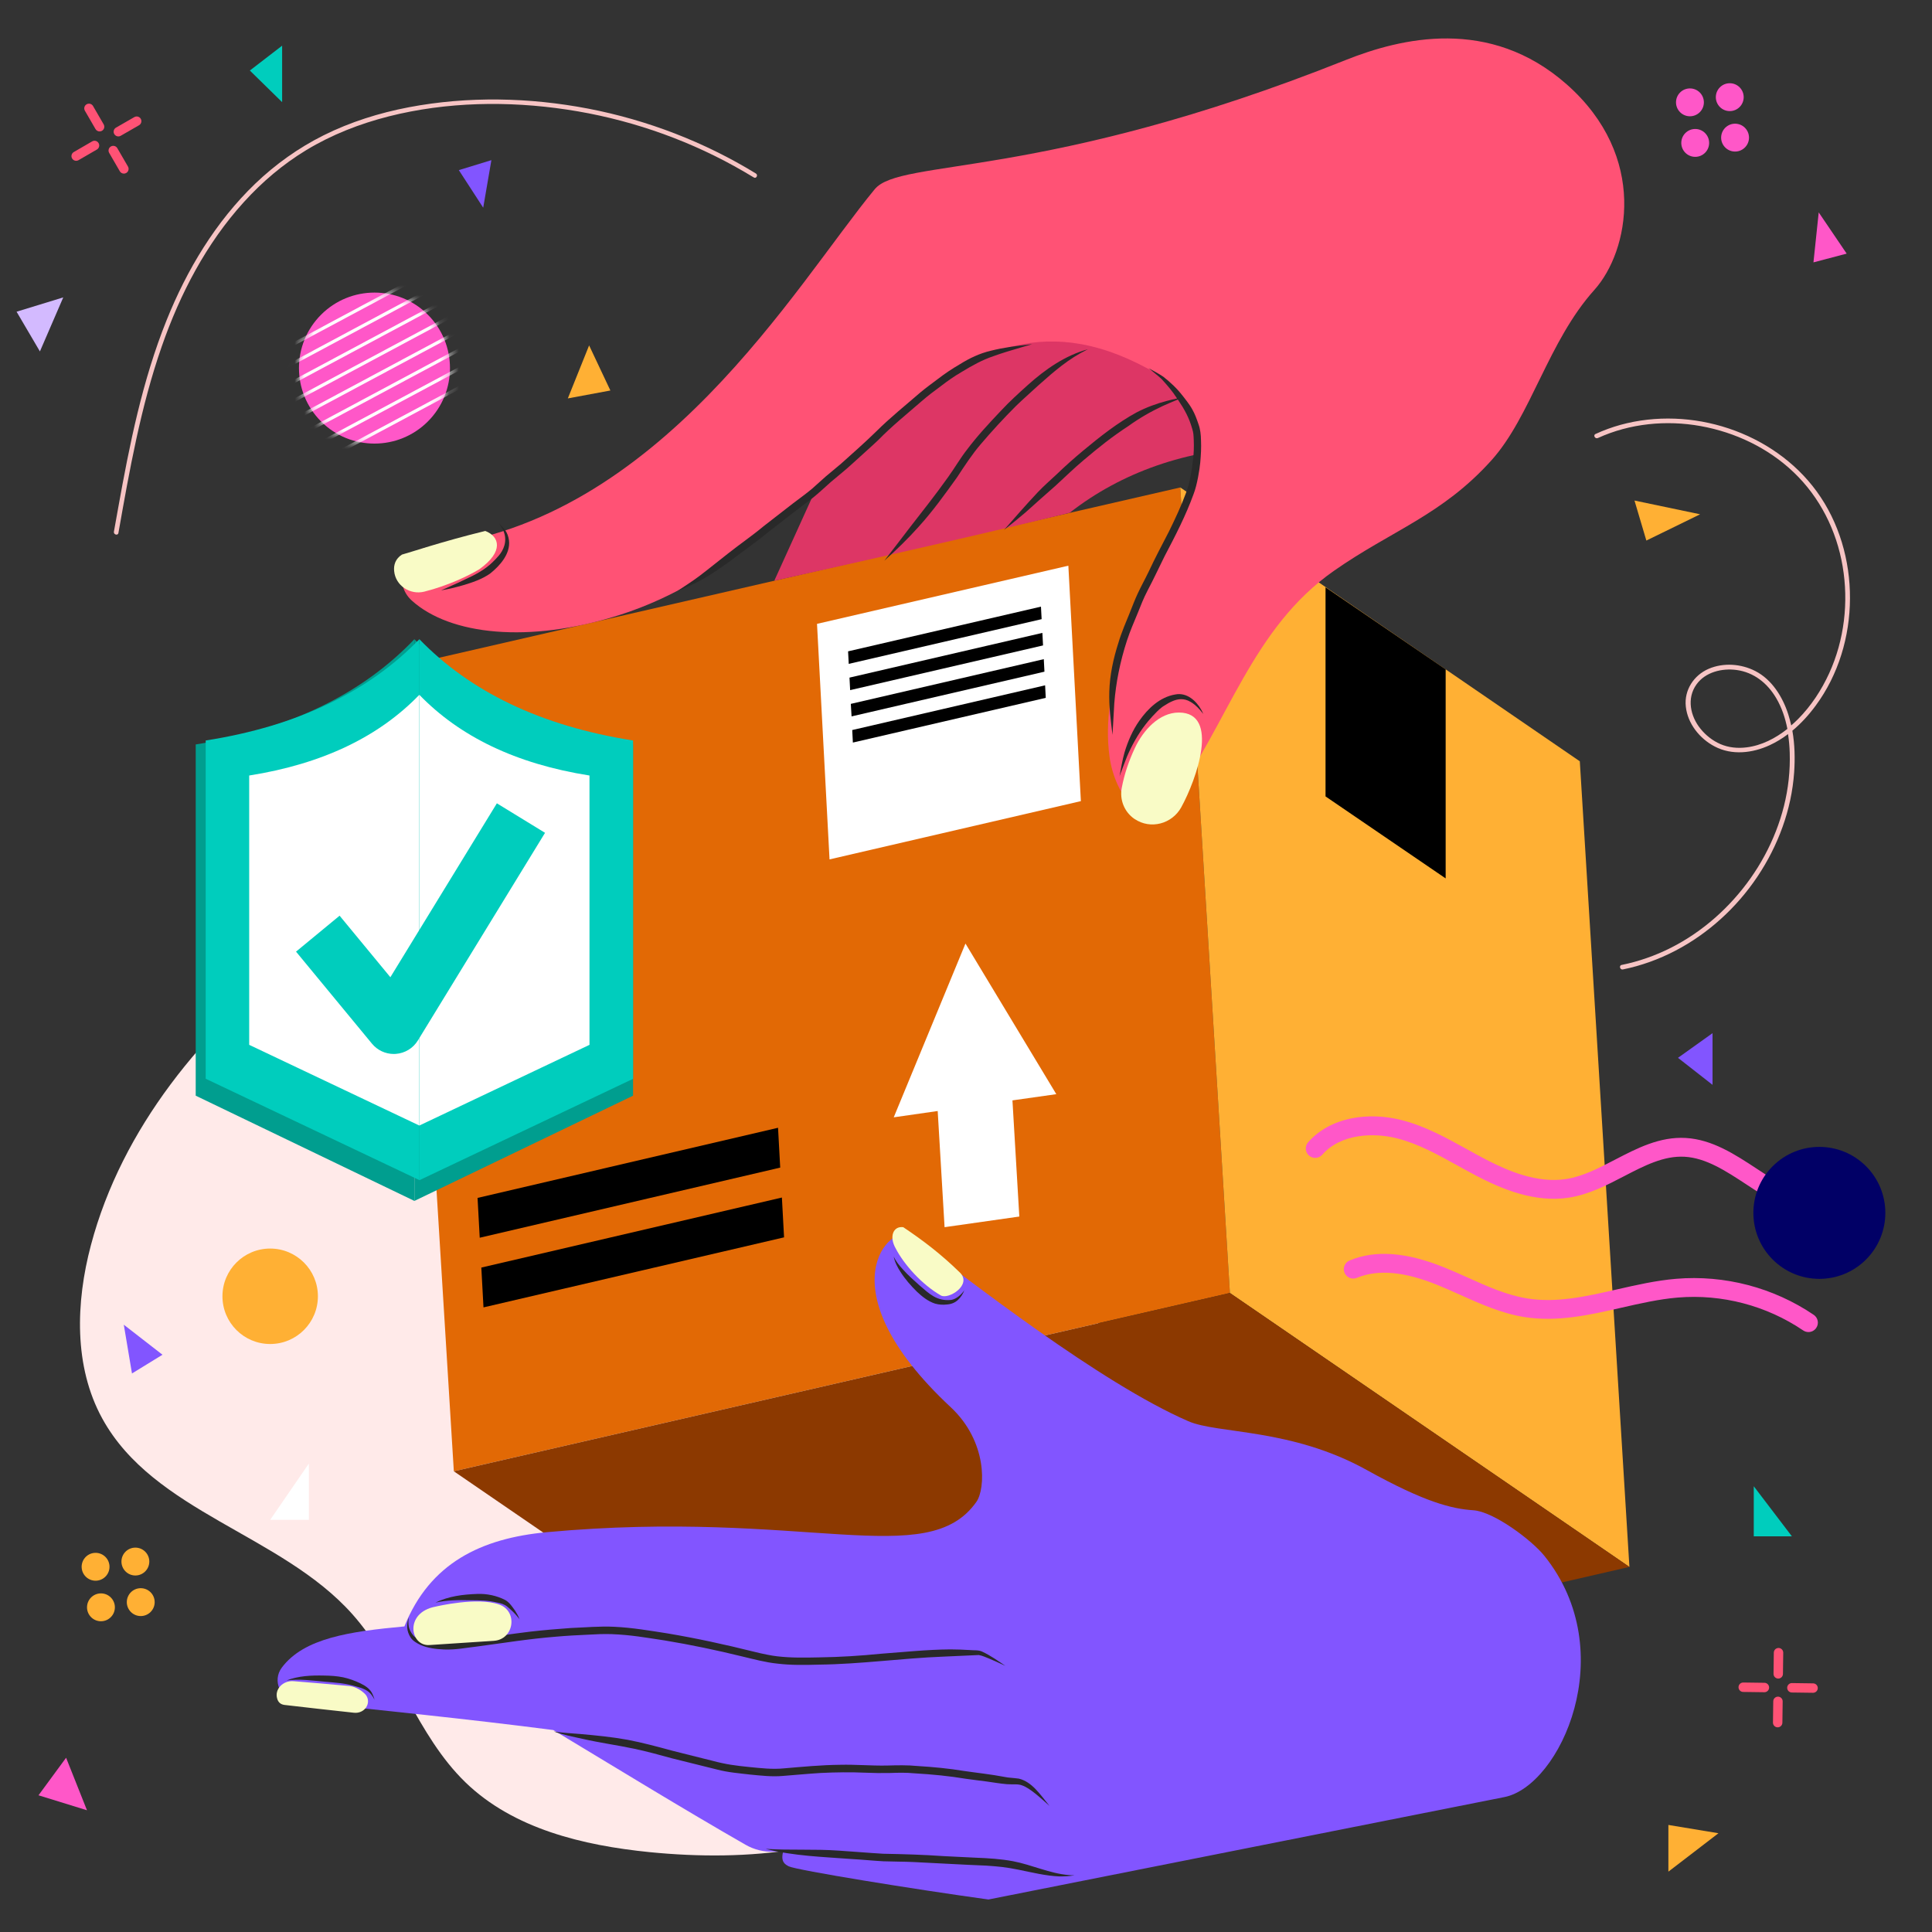 <svg width="200" height="200" viewBox="0 0 200 200" fill="none" xmlns="http://www.w3.org/2000/svg">
<rect x="0" y="0" width="200" height="200" fill="#333333" stroke="none"/>
<path d="M96.641 185.936C88.261 191.744 77.405 192.738 67.26 191.734C60.361 191.042 53.159 189.327 48.18 184.504C43.142 179.621 41.144 172.332 36.466 167.089C29.099 158.826 15.904 156.545 10.584 146.839C7.631 141.45 7.836 134.833 9.414 128.889C12.62 116.805 21.011 106.612 30.912 98.962C42.839 89.753 57.973 83.653 72.893 85.777C88.378 87.98 101.904 99.147 108.501 113.336C114.621 126.472 114.825 141.519 111.785 155.493C109.495 165.969 105.792 179.582 96.641 185.936Z" fill="#FFEAE9"/>
<path d="M122.183 50.461L127.319 133.849L46.981 152.306L41.846 68.918L122.183 50.461Z" fill="#E26905"/>
<path d="M122.183 50.461L163.541 78.809L168.676 162.207L127.319 133.849L122.183 50.461Z" fill="#FFB034"/>
<path d="M127.319 133.849L168.676 162.207L88.349 180.664L46.981 152.306L127.319 133.849Z" fill="#8C3900"/>
<path d="M86.156 46.895C84.158 51.3 82.16 55.714 80.153 60.119C90.385 57.838 100.617 55.548 110.733 53.083C116.092 48.892 122.846 46.524 130.33 46.271C128.332 36.205 118.694 28.204 108.423 28.087C98.171 27.98 90.843 36.555 86.156 46.895Z" fill="#DD3665"/>
<path d="M165.051 30.007C160.266 35.328 158.483 43.104 154.39 47.655C149.274 53.336 144.09 54.895 138.097 59.086C129.57 65.05 127.143 74.902 121.17 83.049C118.655 86.479 115.391 82.464 114.845 78.244C113.939 71.277 117.223 63.208 121.842 54.359C125.477 47.392 125.321 41.672 118.792 38.144C96.573 26.138 87.725 56.24 64.035 63.695C54.728 66.638 46.591 65.732 42.645 62.185C40.588 60.343 41.748 56.942 44.486 56.63C68.332 53.979 82.307 29.588 90.551 19.589C93.201 16.364 107.868 18.751 139.295 6.219C144.986 3.949 154.195 1.678 162.196 8.743C170.645 16.208 168.637 26.011 165.051 30.007Z" fill="#FF5275"/>
<path d="M52.692 55.958C52.643 55.558 52.507 55.168 52.273 54.846C52.087 54.613 51.873 54.418 51.668 54.203C51.824 54.476 52.029 54.739 52.146 55.032C52.545 56.055 52.107 56.99 51.6 57.556C50.752 58.53 50.06 59.027 48.901 59.621C47.956 60.089 46.932 60.557 45.997 60.966C45.89 61.015 45.782 61.054 45.675 61.103C45.685 61.103 45.695 61.103 45.704 61.103C46.445 60.986 47.176 60.801 47.897 60.596C48.881 60.304 49.885 59.972 50.733 59.378C51.746 58.569 52.848 57.341 52.692 55.958Z" fill="#292929"/>
<path d="M124.356 73.479C123.82 72.524 122.836 71.657 121.667 71.891C120.078 72.154 118.84 73.333 117.944 74.609C117.242 75.603 116.755 76.744 116.404 77.913C116.18 78.702 116.053 79.521 115.898 80.34C116.161 79.667 116.394 78.985 116.667 78.322C117.155 77.182 117.817 75.974 118.607 74.97C118.792 74.717 119.679 73.674 120.254 73.235C120.263 73.226 120.448 73.089 120.507 73.06C120.799 72.865 121.101 72.699 121.423 72.563C121.881 72.378 122.534 72.222 123.265 72.67C123.752 72.953 124.152 73.382 124.483 73.81C124.512 73.849 124.541 73.888 124.561 73.918C124.512 73.762 124.434 73.625 124.356 73.479Z" fill="#292929"/>
<path d="M106.396 39.859C105.441 40.716 104.486 41.584 103.609 42.529C102.391 43.815 101.183 45.111 100.12 46.524C99.409 47.431 98.834 48.434 98.162 49.37C96.68 51.455 95.423 52.995 94.234 54.544C93.27 55.821 92.568 56.708 91.545 58.043C92.792 56.932 93.991 55.772 95.102 54.525C96.554 52.927 97.811 51.173 99.068 49.419C99.906 48.142 100.656 47.002 101.504 46.008C102.664 44.644 103.882 43.318 105.149 42.051C105.909 41.311 106.718 40.609 107.497 39.888C109.154 38.417 110.606 37.14 112.613 36.156C110.255 36.799 108.199 38.241 106.396 39.859Z" fill="#292929"/>
<path d="M124.327 45.569C124.317 45.004 124.259 44.439 124.064 43.903C123.888 43.377 123.693 42.851 123.421 42.373C123.138 41.847 122.563 41.145 122.368 40.892C122.388 40.911 122.397 40.931 122.417 40.96C121.852 40.219 121.16 39.576 120.429 39.001C119.942 38.67 119.415 38.397 118.899 38.114C119.357 38.495 119.835 38.845 120.263 39.255C120.926 39.986 121.355 40.483 121.852 41.252C121.501 41.321 121.15 41.408 120.809 41.496C119.727 41.779 118.665 42.168 117.671 42.685C115.673 43.776 113.871 45.199 112.126 46.651C111.181 47.44 110.255 48.259 109.368 49.117C108.716 49.721 108.053 50.306 107.439 50.949C106.24 52.225 105.081 53.55 103.931 54.866C104.681 54.272 105.431 53.667 106.162 53.044C107.186 52.128 108.209 51.202 109.242 50.306C110.216 49.419 111.152 48.493 112.165 47.645C113.802 46.261 115.079 45.238 116.833 44.088C117.944 43.289 119.143 42.597 120.38 42.022C120.926 41.779 121.403 41.574 121.93 41.36C122.651 42.431 123.08 43.221 123.411 44.361C123.557 44.848 123.547 44.956 123.577 45.55C123.606 46.261 123.586 46.973 123.489 47.674C123.411 48.386 123.216 49.916 122.748 51.095C122.251 52.43 121.715 53.58 121.014 55.012C120.293 56.406 119.552 57.799 118.889 59.222C118.538 59.953 118.139 60.664 117.798 61.395C117.476 62.077 117.213 62.789 116.93 63.49C116.677 64.104 116.063 65.547 115.781 66.531C115.254 68.168 114.884 69.873 114.835 71.598C114.787 73.099 114.981 74.59 115.167 76.071C115.235 74.98 115.284 73.888 115.352 72.797C115.517 70.702 115.946 68.499 116.667 66.297C117.008 65.254 117.437 64.299 117.759 63.51C118.158 62.526 118.343 62.009 118.802 61.122C119.415 59.963 119.971 58.764 120.556 57.585C121.657 55.49 122.748 53.385 123.557 51.153C123.937 50.188 124.19 48.542 124.249 47.889C124.317 47.129 124.366 46.349 124.327 45.569Z" fill="#292929"/>
<path d="M106.669 35.649C105.285 35.795 103.901 35.971 102.557 36.312C101.426 36.575 100.364 37.082 99.38 37.696C98.591 38.154 97.83 38.66 97.109 39.216C96.505 39.674 95.891 40.112 95.306 40.6C93.767 41.935 92.168 43.211 90.716 44.654C89.537 45.813 88.3 46.895 87.072 47.996C86.546 48.444 86 48.883 85.474 49.331C84.996 49.741 84.548 50.179 84.07 50.588C83.447 51.115 82.872 51.514 82.082 52.118C80.884 53.044 80.007 53.736 79.032 54.486C77.805 55.51 76.703 56.24 75.349 57.312C74.335 58.102 73.273 58.969 72.396 59.632C71.655 60.187 70.866 60.684 70.096 61.201C70.944 60.84 71.802 60.48 72.61 60.031C73.965 59.271 75.583 58.111 76.538 57.361C77.522 56.64 78.516 55.919 79.461 55.139C80.66 54.214 82.219 52.976 83.759 51.826C84.567 51.241 85.269 50.54 86.019 49.887C86.77 49.244 87.549 48.639 88.27 47.967C89.148 47.158 90.054 46.369 90.921 45.55C92.325 44.108 93.893 42.851 95.414 41.526C96.183 40.863 96.593 40.571 97.392 39.976C98.074 39.45 98.776 38.953 99.516 38.524C100.686 37.813 101.709 37.248 102.849 36.867C103.814 36.517 104.798 36.234 105.782 35.942C106.133 35.834 106.494 35.727 106.844 35.63C106.776 35.64 106.718 35.64 106.669 35.649Z" fill="#292929"/>
<path d="M41.612 57.41C40.949 57.838 40.734 58.462 40.803 59.125C40.949 60.626 42.45 61.61 43.911 61.249C46.406 60.625 48.55 59.573 49.632 58.92C52.185 57.088 51.707 55.529 50.236 54.964C45.821 56.036 42.245 57.254 41.612 57.41Z" fill="#F9FBC6"/>
<path d="M117.408 84.754C116.394 84.043 115.888 82.795 116.122 81.567C116.394 80.135 116.843 78.8 117.486 77.426C118.353 75.584 120 73.762 122.037 73.762C126.325 73.762 123.849 80.739 122.28 83.575C121.325 85.3 119.094 85.894 117.457 84.783C117.437 84.774 117.418 84.764 117.408 84.754Z" fill="#F9FBC6"/>
<path d="M159.886 161.077C158.561 159.42 154.624 156.477 152.509 156.341C150.317 156.194 147.53 155.532 141.478 152.17C133.643 147.823 126.071 148.457 123.011 147.122C113.861 143.146 100.306 132.504 94.215 127.934C92.354 126.531 85.025 133.187 98.425 145.68C102.225 149.227 102.04 154.099 101.075 155.473C95.979 162.714 83.33 156.155 56.609 158.611C49.778 159.245 44.496 161.827 41.865 168.366C36.184 168.892 31.467 169.574 29.177 172.624C28.154 173.979 29.021 175.928 30.707 176.113C39.692 177.078 48.336 177.935 57.282 179.095C63.499 182.837 70.876 187.359 77.171 190.964C78.067 191.481 79.081 191.725 80.114 191.686C80.445 191.676 80.767 191.666 81.079 191.656C80.777 192.748 81.293 193.021 81.663 193.206C82.482 193.605 94.683 195.584 102.323 196.636C120.127 193.099 137.931 189.571 155.735 186.033C161.523 184.884 167.867 171.036 159.886 161.077Z" fill="#8255FF"/>
<path d="M99.779 133.635C99.468 134.054 99 134.482 98.454 134.57C96.973 134.707 96.242 133.966 95.16 133.04C94.576 132.514 93.991 131.998 93.465 131.403C93.094 131.004 92.743 130.575 92.519 130.078C92.626 130.653 92.899 131.169 93.211 131.656C93.689 132.407 94.283 133.089 94.917 133.713C95.462 134.229 96.076 134.716 96.797 134.95C97.197 135.067 97.626 135.087 98.045 135.038C98.464 135.009 98.873 134.853 99.175 134.56C99.468 134.288 99.682 133.947 99.828 133.566C99.867 133.498 99.799 133.615 99.779 133.635Z" fill="#292929"/>
<path d="M53.335 166.758C53.042 166.349 52.76 165.9 52.312 165.637C51.425 165.179 50.402 164.965 49.408 165.004C47.926 165.053 46.426 165.238 45.081 165.9C46.27 165.637 47.488 165.627 48.716 165.657C49.768 165.666 50.519 165.676 51.405 165.881C51.844 165.959 52.243 166.085 52.526 166.329C52.955 166.69 53.383 167.099 53.705 167.528C53.734 167.567 53.754 167.606 53.783 167.645C53.686 167.323 53.51 167.04 53.335 166.758Z" fill="#292929"/>
<path d="M38.571 175.392C38.337 174.846 37.821 174.505 37.314 174.261C36.749 173.989 36.154 173.774 35.541 173.638C34.878 173.501 34.205 173.462 33.533 173.453C32.227 173.423 30.892 173.482 29.664 173.959C31.009 173.774 32.364 173.979 33.708 174.096C34.839 174.203 35.531 174.223 36.583 174.505C37.246 174.69 37.947 174.836 38.406 175.382C38.552 175.558 38.669 175.752 38.776 175.957C38.717 175.762 38.659 175.577 38.571 175.392Z" fill="#292929"/>
<path d="M101.68 170.978C101.27 170.783 100.812 170.861 100.374 170.812C99.701 170.773 99.039 170.744 98.366 170.744C95.989 170.763 93.611 171.016 91.233 171.192C89.089 171.406 86.935 171.543 84.772 171.572C83.349 171.601 81.917 171.63 80.494 171.465C79.9 171.406 78.915 171.202 78.058 170.987C75.086 170.247 72.104 169.594 69.083 169.087C67.27 168.804 65.457 168.493 63.616 168.405C62.096 168.327 60.585 168.473 59.075 168.532C57.691 168.629 56.307 168.746 54.933 168.902C53.14 169.116 50.86 169.457 49.437 169.652C47.751 169.857 46.435 170.149 44.623 169.974C44.145 169.915 43.931 169.906 43.356 169.672C43.132 169.574 42.908 169.467 42.761 169.272C42.557 169.019 42.391 168.726 42.323 168.415C42.255 168.093 42.284 167.762 42.294 167.43C42.089 168.21 42.06 168.824 42.518 169.535C42.762 169.886 43.151 170.101 43.531 170.286C44.291 170.617 45.13 170.714 45.948 170.753C47.225 170.802 48.248 170.568 49.281 170.461C52.234 170.071 54.651 169.662 57.564 169.428C58.656 169.331 59.757 169.272 60.858 169.223C61.677 169.175 62.505 169.136 63.324 169.165C65.331 169.243 66.802 169.516 68.81 169.818C71.519 170.266 74.209 170.831 76.869 171.484C78.058 171.767 79.237 172.088 80.455 172.215C81.897 172.391 83.349 172.361 84.792 172.322C89.089 172.274 93.358 171.66 97.645 171.494C98.834 171.445 100.393 171.377 101.329 171.328C101.748 171.406 102.108 171.591 102.401 171.699C102.917 171.913 103.424 172.147 103.931 172.381C103.979 172.4 104.028 172.43 104.077 172.449C103.317 171.933 102.537 171.377 101.68 170.978Z" fill="#292929"/>
<path d="M108.54 186.813C107.692 185.79 106.844 184.455 105.47 184.123C104.72 184.026 104.418 184.036 104.057 183.958C102.596 183.675 100.998 183.509 99.828 183.334C98.23 183.071 96.603 182.915 94.985 182.818C93.923 182.71 92.861 182.74 91.788 182.769C90.181 182.798 88.573 182.652 86.965 182.691C85.025 182.71 83.086 182.896 81.147 183.061C79.968 183.178 78.779 183.042 77.6 182.925C76.158 182.779 75.193 182.662 73.741 182.272C72.367 181.921 70.993 181.6 69.619 181.239C68.069 180.82 66.529 180.401 64.951 180.099C63.333 179.806 61.696 179.65 60.069 179.504C59.153 179.426 58.227 179.387 57.321 179.241C58.295 179.592 59.318 179.787 60.332 180.011C62.086 180.411 63.869 180.654 65.633 181.025C66.968 181.307 68.274 181.668 69.59 182.028C71.129 182.418 72.679 182.788 74.218 183.178C75.349 183.48 76.518 183.568 77.668 183.704C78.799 183.812 79.939 183.948 81.079 183.841C82.365 183.743 83.651 183.617 84.938 183.539C86.497 183.461 88.056 183.441 89.606 183.51C90.454 183.548 91.311 183.558 92.159 183.539C92.968 183.509 93.786 183.49 94.595 183.568C96.573 183.685 98.249 183.851 100.013 184.143C100.744 184.25 101.68 184.357 102.109 184.416C102.82 184.513 103.531 184.64 104.243 184.698C104.866 184.747 105.373 184.65 105.812 184.825C106.62 185.098 107.722 186.131 108.54 186.852C108.579 186.881 108.618 186.92 108.647 186.95C108.618 186.92 108.579 186.862 108.54 186.813Z" fill="#292929"/>
<path d="M110.625 194.102C108.706 193.956 106.805 193.04 104.856 192.67C103.59 192.436 102.303 192.358 101.017 192.309C99.896 192.251 98.785 192.202 97.665 192.144C95.589 191.997 93.513 191.939 91.438 191.9C89.917 191.812 88.397 191.676 86.867 191.578C84.334 191.393 81.79 191.559 79.256 191.393C82.16 192.134 85.181 192.221 88.153 192.446C89.255 192.504 90.356 192.621 91.457 192.68C92.49 192.718 93.513 192.709 94.546 192.757C97.06 192.874 99.575 193.03 102.089 193.128C103.395 193.216 104.165 193.293 105.412 193.547C106.825 193.829 108.238 194.19 109.68 194.248C110.206 194.248 110.733 194.219 111.249 194.132C111.044 194.141 110.83 194.122 110.625 194.102Z" fill="#292929"/>
<path d="M97.392 134.103C98.181 134.561 100.676 133.011 99.36 131.725C97.402 129.815 95.569 128.421 93.504 127.037C92.441 126.901 92.032 128.051 92.724 129.24C93.582 130.906 95.443 132.982 97.392 134.103Z" fill="#F9FBC6"/>
<path d="M51.668 166.095C53.647 166.797 53.218 169.72 51.123 169.857C48.911 170.003 46.689 170.149 44.457 170.295C42.43 170.432 41.846 166.924 45.081 166.319C45.256 166.28 49.417 165.296 51.668 166.095Z" fill="#F9FBC6"/>
<path d="M28.7 175.86C28.388 174.885 29.294 173.94 30.395 174.037C32.315 174.193 34.235 174.349 36.154 174.534C37.139 174.632 37.84 175.411 37.86 175.441C38.503 176.288 37.753 177.429 36.632 177.302C34.235 177.039 31.837 176.776 29.44 176.493C29.021 176.435 28.797 176.191 28.7 175.86Z" fill="#F9FBC6"/>
<path d="M149.654 90.932L137.219 82.445V60.801L149.654 69.289V90.932Z" fill="black"/>
<path d="M111.892 82.932L85.873 88.964L84.577 64.582L110.596 58.56L111.892 82.932Z" fill="white"/>
<path d="M107.829 64.095L87.861 68.724L87.793 67.427L107.76 62.799L107.829 64.095Z" fill="black"/>
<path d="M107.975 66.814L88.007 71.442L87.939 70.146L107.907 65.517L107.975 66.814Z" fill="black"/>
<path d="M108.121 69.532L88.154 74.161L88.076 72.865L108.053 68.236L108.121 69.532Z" fill="black"/>
<path d="M108.257 72.241L88.29 76.87L88.222 75.574L108.189 70.945L108.257 72.241Z" fill="black"/>
<path d="M80.767 120.869L49.661 128.129L49.437 124.007L80.543 116.747L80.767 120.869Z" fill="black"/>
<path d="M81.166 128.09L50.051 135.34L49.827 131.218L80.942 123.968L81.166 128.09Z" fill="black"/>
<path d="M109.349 113.268L99.945 97.676L92.519 115.665L97.07 115.012L97.782 127.037L105.519 125.936L104.808 113.911L109.349 113.268Z" fill="white"/>
<path d="M188.106 125.671C185.443 125.671 183.089 124.125 180.8 122.622C178.649 121.208 176.616 119.873 174.39 119.746C172.235 119.626 170.224 120.669 168.096 121.775C166.321 122.697 164.485 123.65 162.447 123.975C158.869 124.539 155.449 123.074 152.869 121.734C152.207 121.387 151.547 121.023 150.909 120.67C148.796 119.5 146.8 118.396 144.6 117.837C142.252 117.241 138.82 117.327 136.879 119.534C136.524 119.938 135.908 119.978 135.504 119.622C135.1 119.267 135.06 118.651 135.416 118.247C136.523 116.989 138.088 116.131 139.944 115.766C141.573 115.446 143.349 115.509 145.08 115.948C147.524 116.569 149.725 117.787 151.853 118.964C152.481 119.312 153.13 119.671 153.77 120.005C156.083 121.206 159.126 122.526 162.142 122.05C163.867 121.775 165.485 120.935 167.197 120.045C169.466 118.867 171.811 117.649 174.5 117.801C177.249 117.957 179.598 119.5 181.87 120.993C184.362 122.629 186.715 124.175 189.223 123.593C189.748 123.472 190.271 123.798 190.392 124.323C190.514 124.847 190.187 125.37 189.663 125.492C189.132 125.615 188.613 125.671 188.106 125.671Z" fill="#FF57C8"/>
<path d="M187.21 137.893C187.022 137.893 186.832 137.839 186.665 137.726C182.86 135.149 178.248 133.94 173.679 134.323C171.745 134.484 169.762 134.937 167.844 135.374C164.59 136.117 161.226 136.884 157.804 136.342C155.438 135.961 153.266 134.987 151.166 134.045C150.397 133.7 149.602 133.343 148.821 133.028C145.37 131.622 142.635 131.379 140.459 132.284C139.962 132.49 139.391 132.255 139.185 131.758C138.978 131.261 139.214 130.69 139.711 130.484C142.386 129.372 145.606 129.613 149.554 131.222C150.366 131.55 151.178 131.914 151.964 132.267C154.04 133.198 156.001 134.078 158.112 134.417C161.159 134.901 164.196 134.208 167.411 133.474C169.394 133.022 171.446 132.554 173.517 132.381C178.527 131.961 183.585 133.286 187.758 136.112C188.203 136.414 188.32 137.02 188.018 137.465C187.83 137.743 187.523 137.893 187.21 137.893Z" fill="#FF57C8"/>
<path d="M193.17 130.387C195.837 127.719 195.837 123.394 193.17 120.726C190.502 118.059 186.177 118.059 183.509 120.726C180.841 123.394 180.841 127.719 183.509 130.387C186.177 133.055 190.502 133.055 193.17 130.387Z" fill="#010066"/>
<path d="M27.969 139.131C30.697 139.131 32.909 136.919 32.909 134.19C32.909 131.462 30.697 129.25 27.969 129.25C25.24 129.25 23.028 131.462 23.028 134.19C23.028 136.919 25.24 139.131 27.969 139.131Z" fill="#FFB034"/>
<path d="M20.26 77.065V113.424L42.898 124.319V66.17C37.548 71.774 30.093 75.487 20.26 77.065Z" fill="#009E8F"/>
<path d="M42.898 66.17V124.319L65.535 113.424V77.065C55.703 75.487 48.248 71.774 42.898 66.17Z" fill="#009E8F"/>
<path d="M21.293 76.656V111.67L43.414 122.165V66.17C38.181 71.569 30.902 75.145 21.293 76.656Z" fill="#00CDBD"/>
<path d="M43.414 66.17V122.175L65.535 111.679V76.656C55.927 75.145 48.648 71.569 43.414 66.17Z" fill="#00CDBD"/>
<path d="M25.796 80.281V108.161L43.405 116.513V71.93C39.253 76.227 33.445 79.073 25.796 80.281Z" fill="white"/>
<path d="M43.414 71.93V116.513L61.024 108.161V80.281C53.374 79.073 47.575 76.227 43.414 71.93Z" fill="white"/>
<path d="M40.764 109.107C39.895 109.107 39.066 108.719 38.509 108.044L30.645 98.513L35.155 94.792L40.411 101.162L51.436 83.159L56.422 86.213L43.257 107.71C42.764 108.516 41.911 109.033 40.969 109.099C40.9 109.104 40.832 109.107 40.764 109.107Z" fill="#00CDBD"/>
<path d="M12.825 17.972C12.657 17.972 12.494 17.885 12.403 17.729L11.302 15.829C11.167 15.596 11.247 15.298 11.48 15.163C11.713 15.028 12.011 15.107 12.145 15.34L13.247 17.24C13.382 17.473 13.302 17.771 13.069 17.906C12.992 17.951 12.908 17.972 12.825 17.972Z" fill="#FF5275"/>
<path d="M10.311 13.606C10.143 13.606 9.98 13.519 9.889 13.363L8.788 11.463C8.653 11.23 8.732 10.932 8.965 10.797C9.198 10.662 9.496 10.742 9.631 10.974L10.732 12.874C10.867 13.107 10.788 13.405 10.555 13.54C10.478 13.585 10.394 13.606 10.311 13.606Z" fill="#FF5275"/>
<path d="M7.885 16.647C7.717 16.647 7.553 16.559 7.463 16.404C7.328 16.171 7.407 15.873 7.64 15.738L9.54 14.636C9.773 14.502 10.071 14.581 10.206 14.814C10.341 15.047 10.262 15.345 10.029 15.48L8.129 16.581C8.052 16.625 7.968 16.647 7.885 16.647Z" fill="#FF5275"/>
<path d="M12.251 14.123C12.082 14.123 11.918 14.035 11.828 13.878C11.694 13.645 11.774 13.347 12.007 13.213L13.908 12.121C14.141 11.987 14.439 12.068 14.573 12.301C14.707 12.534 14.626 12.832 14.393 12.966L12.493 14.058C12.416 14.102 12.333 14.123 12.251 14.123Z" fill="#FF5275"/>
<path d="M184.025 178.812C184.022 178.812 184.02 178.812 184.018 178.812C183.749 178.809 183.534 178.588 183.537 178.319L183.567 176.116C183.57 175.847 183.791 175.635 184.06 175.636C184.329 175.639 184.545 175.86 184.541 176.129L184.512 178.332C184.508 178.598 184.291 178.812 184.025 178.812Z" fill="#FF5275"/>
<path d="M184.083 173.765C184.081 173.765 184.079 173.765 184.077 173.765C183.808 173.761 183.592 173.54 183.596 173.271L183.625 171.078C183.629 170.809 183.85 170.596 184.119 170.597C184.388 170.601 184.603 170.822 184.6 171.091L184.57 173.284C184.567 173.551 184.349 173.765 184.083 173.765Z" fill="#FF5275"/>
<path d="M182.651 175.178C182.648 175.178 182.646 175.178 182.644 175.178L180.451 175.148C180.182 175.145 179.967 174.924 179.971 174.655C179.974 174.388 180.192 174.174 180.458 174.174C180.46 174.174 180.462 174.174 180.464 174.174L182.657 174.203C182.926 174.207 183.141 174.428 183.138 174.697C183.134 174.964 182.917 175.178 182.651 175.178Z" fill="#FF5275"/>
<path d="M187.689 175.236C187.687 175.236 187.684 175.236 187.682 175.236L185.49 175.207C185.221 175.203 185.005 174.982 185.009 174.713C185.012 174.446 185.23 174.232 185.496 174.232C185.498 174.232 185.5 174.232 185.503 174.232L187.695 174.262C187.964 174.265 188.179 174.486 188.176 174.755C188.172 175.022 187.955 175.236 187.689 175.236Z" fill="#FF5275"/>
<path d="M10.036 163.628C10.829 163.549 11.408 162.843 11.329 162.05C11.251 161.258 10.545 160.679 9.752 160.757C8.96 160.836 8.381 161.542 8.459 162.335C8.537 163.127 9.244 163.706 10.036 163.628Z" fill="#FFB034"/>
<path d="M14.014 163.094C14.81 163.094 15.456 162.448 15.456 161.652C15.456 160.855 14.81 160.209 14.014 160.209C13.217 160.209 12.572 160.855 12.572 161.652C12.572 162.448 13.217 163.094 14.014 163.094Z" fill="#FFB034"/>
<path d="M11.889 166.491C11.945 165.697 11.347 165.007 10.553 164.95C9.758 164.894 9.068 165.492 9.012 166.287C8.955 167.081 9.553 167.771 10.348 167.828C11.143 167.884 11.832 167.286 11.889 166.491Z" fill="#FFB034"/>
<path d="M14.569 167.294C15.366 167.294 16.012 166.648 16.012 165.852C16.012 165.055 15.366 164.409 14.569 164.409C13.773 164.409 13.127 165.055 13.127 165.852C13.127 166.648 13.773 167.294 14.569 167.294Z" fill="#FFB034"/>
<path d="M174.942 12.037C175.739 12.037 176.385 11.391 176.385 10.595C176.385 9.798 175.739 9.153 174.942 9.153C174.146 9.153 173.5 9.798 173.5 10.595C173.5 11.391 174.146 12.037 174.942 12.037Z" fill="#FF57C8"/>
<path d="M179.064 11.501C179.861 11.501 180.507 10.855 180.507 10.059C180.507 9.262 179.861 8.616 179.064 8.616C178.268 8.616 177.622 9.262 177.622 10.059C177.622 10.855 178.268 11.501 179.064 11.501Z" fill="#FF57C8"/>
<path d="M175.488 16.237C176.285 16.237 176.93 15.591 176.93 14.795C176.93 13.998 176.285 13.352 175.488 13.352C174.691 13.352 174.046 13.998 174.046 14.795C174.046 15.591 174.691 16.237 175.488 16.237Z" fill="#FF57C8"/>
<path d="M181.038 14.478C181.165 13.692 180.631 12.951 179.845 12.823C179.059 12.696 178.318 13.23 178.19 14.016C178.063 14.802 178.597 15.543 179.383 15.671C180.169 15.798 180.91 15.264 181.038 14.478Z" fill="#FF57C8"/>
<path d="M44.292 43.631C47.344 40.579 47.344 35.63 44.292 32.578C41.24 29.526 36.291 29.526 33.239 32.578C30.187 35.63 30.187 40.579 33.239 43.631C36.291 46.683 41.24 46.683 44.292 43.631Z" fill="#FF57C8"/>
<mask id="mask0_27_44701" style="mask-type:luminance" maskUnits="userSpaceOnUse" x="30" y="30" width="17" height="16">
<path d="M44.292 43.631C47.344 40.579 47.344 35.63 44.292 32.578C41.24 29.526 36.291 29.526 33.239 32.578C30.187 35.63 30.187 40.579 33.239 43.631C36.291 46.683 41.24 46.683 44.292 43.631Z" fill="white"/>
</mask>
<g mask="url(#mask0_27_44701)">
<path d="M46.648 26.727L25.501 38.04L25.657 38.332L46.805 27.02L46.648 26.727Z" fill="white"/>
</g>
<mask id="mask1_27_44701" style="mask-type:luminance" maskUnits="userSpaceOnUse" x="30" y="30" width="17" height="16">
<path d="M44.292 43.631C47.344 40.579 47.344 35.63 44.292 32.578C41.24 29.526 36.291 29.526 33.239 32.578C30.187 35.63 30.187 40.579 33.239 43.631C36.291 46.683 41.24 46.683 44.292 43.631Z" fill="white"/>
</mask>
<g mask="url(#mask1_27_44701)">
<path d="M47.467 28.245L26.319 39.557L26.475 39.849L47.623 28.537L47.467 28.245Z" fill="white"/>
</g>
<mask id="mask2_27_44701" style="mask-type:luminance" maskUnits="userSpaceOnUse" x="30" y="30" width="17" height="16">
<path d="M44.292 43.631C47.344 40.579 47.344 35.63 44.292 32.578C41.24 29.526 36.291 29.526 33.239 32.578C30.187 35.63 30.187 40.579 33.239 43.631C36.291 46.683 41.24 46.683 44.292 43.631Z" fill="white"/>
</mask>
<g mask="url(#mask2_27_44701)">
<path d="M48.276 29.767L27.129 41.079L27.285 41.371L48.433 30.059L48.276 29.767Z" fill="white"/>
</g>
<mask id="mask3_27_44701" style="mask-type:luminance" maskUnits="userSpaceOnUse" x="30" y="30" width="17" height="16">
<path d="M44.292 43.631C47.344 40.579 47.344 35.63 44.292 32.578C41.24 29.526 36.291 29.526 33.239 32.578C30.187 35.63 30.187 40.579 33.239 43.631C36.291 46.683 41.24 46.683 44.292 43.631Z" fill="white"/>
</mask>
<g mask="url(#mask3_27_44701)">
<path d="M49.086 31.289L27.938 42.601L28.095 42.894L49.242 31.581L49.086 31.289Z" fill="white"/>
</g>
<mask id="mask4_27_44701" style="mask-type:luminance" maskUnits="userSpaceOnUse" x="30" y="30" width="17" height="16">
<path d="M44.292 43.631C47.344 40.579 47.344 35.63 44.292 32.578C41.24 29.526 36.291 29.526 33.239 32.578C30.187 35.63 30.187 40.579 33.239 43.631C36.291 46.683 41.24 46.683 44.292 43.631Z" fill="white"/>
</mask>
<g mask="url(#mask4_27_44701)">
<path d="M49.904 32.806L28.757 44.118L28.913 44.411L50.061 33.098L49.904 32.806Z" fill="white"/>
</g>
<mask id="mask5_27_44701" style="mask-type:luminance" maskUnits="userSpaceOnUse" x="30" y="30" width="17" height="16">
<path d="M44.292 43.631C47.344 40.579 47.344 35.63 44.292 32.578C41.24 29.526 36.291 29.526 33.239 32.578C30.187 35.63 30.187 40.579 33.239 43.631C36.291 46.683 41.24 46.683 44.292 43.631Z" fill="white"/>
</mask>
<g mask="url(#mask5_27_44701)">
<path d="M50.714 34.328L29.566 45.641L29.723 45.933L50.87 34.62L50.714 34.328Z" fill="white"/>
</g>
<mask id="mask6_27_44701" style="mask-type:luminance" maskUnits="userSpaceOnUse" x="30" y="30" width="17" height="16">
<path d="M44.292 43.631C47.344 40.579 47.344 35.63 44.292 32.578C41.24 29.526 36.291 29.526 33.239 32.578C30.187 35.63 30.187 40.579 33.239 43.631C36.291 46.683 41.24 46.683 44.292 43.631Z" fill="white"/>
</mask>
<g mask="url(#mask6_27_44701)">
<path d="M51.532 35.846L30.385 47.158L30.541 47.45L51.689 36.138L51.532 35.846Z" fill="white"/>
</g>
<mask id="mask7_27_44701" style="mask-type:luminance" maskUnits="userSpaceOnUse" x="30" y="30" width="17" height="16">
<path d="M44.292 43.631C47.344 40.579 47.344 35.63 44.292 32.578C41.24 29.526 36.291 29.526 33.239 32.578C30.187 35.63 30.187 40.579 33.239 43.631C36.291 46.683 41.24 46.683 44.292 43.631Z" fill="white"/>
</mask>
<g mask="url(#mask7_27_44701)">
<path d="M52.342 37.367L31.195 48.68L31.351 48.972L52.498 37.659L52.342 37.367Z" fill="white"/>
</g>
<path d="M25.864 7.301L29.206 4.728V10.575L25.864 7.301Z" fill="#00CDBD"/>
<path d="M1.716 32.268L6.549 30.786L4.132 36.38L1.716 32.268Z" fill="#D3BAFF"/>
<path d="M58.782 41.243L63.187 40.424L60.985 35.756L58.782 41.243Z" fill="#FFB034"/>
<path d="M47.498 17.611L50.869 16.578L50.022 21.5L47.498 17.611Z" fill="#8255FF"/>
<path d="M187.728 27.161L191.168 26.255L188.273 21.987L187.728 27.161Z" fill="#FF57C8"/>
<path d="M169.202 51.816L175.995 53.239L170.43 55.958L169.202 51.816Z" fill="#FFB034"/>
<path d="M173.705 109.506L177.281 106.953V112.303L173.705 109.506Z" fill="#8255FF"/>
<path d="M181.549 159.04H185.496L181.549 153.856V159.04Z" fill="#00CDBD"/>
<path d="M172.711 188.918L177.895 189.776L172.711 193.752V188.918Z" fill="#FFB034"/>
<path d="M3.986 185.848L6.842 181.96L9.005 187.398L3.986 185.848Z" fill="#FF57C8"/>
<path d="M27.969 157.335H31.974V151.507L27.969 157.335Z" fill="white"/>
<path d="M13.663 142.181L16.82 140.242L12.815 137.133L13.663 142.181Z" fill="#8255FF"/>
<path d="M78.253 17.962C72.942 14.707 67.026 12.427 60.907 11.248C54.806 10.078 48.433 9.942 42.323 11.102C39.273 11.686 36.271 12.622 33.484 14.015C30.892 15.311 28.514 17.007 26.419 19.015C22.326 22.951 19.344 27.921 17.239 33.164C14.735 39.401 13.41 46.018 12.231 52.596C12.084 53.414 11.938 54.223 11.792 55.042C11.734 55.344 12.211 55.48 12.26 55.168C13.41 48.659 14.569 42.1 16.752 35.844C18.643 30.416 21.352 25.203 25.24 20.925C27.131 18.839 29.294 16.997 31.711 15.536C34.352 13.937 37.256 12.807 40.247 12.047C46.231 10.536 52.594 10.429 58.685 11.345C64.746 12.252 70.652 14.239 76.021 17.202C76.694 17.572 77.356 17.962 78.019 18.362C78.272 18.547 78.516 18.128 78.253 17.962Z" fill="#F7C4C4"/>
<path d="M188.069 50.88C185.818 47.791 182.563 45.56 178.947 44.351C175.361 43.153 171.405 42.977 167.75 43.981C166.864 44.225 165.996 44.546 165.168 44.926C164.885 45.053 165.129 45.472 165.412 45.345C168.715 43.835 172.487 43.465 176.053 44.108C179.62 44.751 183.031 46.368 185.662 48.873C188.39 51.465 190.125 54.925 190.749 58.628C191.382 62.34 190.924 66.268 189.355 69.698C188.556 71.442 187.484 73.079 186.129 74.444C185.905 74.668 185.672 74.882 185.428 75.097C185.34 74.717 185.243 74.337 185.126 73.966C184.551 72.163 183.44 70.351 181.705 69.464C180.244 68.714 178.421 68.577 176.891 69.23C175.342 69.893 174.328 71.442 174.514 73.138C174.699 74.902 175.946 76.461 177.495 77.27C179.289 78.215 181.403 77.971 183.196 77.143C183.869 76.831 184.512 76.442 185.097 75.993C185.194 76.636 185.253 77.28 185.272 77.923C185.33 79.774 185.126 81.636 184.678 83.429C183.781 87.005 181.959 90.338 179.493 93.076C177.038 95.814 173.919 97.988 170.44 99.186C169.602 99.479 168.745 99.713 167.877 99.888C167.565 99.946 167.702 100.424 168.004 100.356C171.795 99.586 175.303 97.705 178.158 95.113C181.013 92.531 183.226 89.237 184.531 85.602C185.184 83.779 185.594 81.879 185.73 79.95C185.827 78.527 185.798 77.065 185.545 75.642C186.461 74.882 187.27 73.986 187.971 73.031C190.32 69.844 191.499 65.878 191.509 61.941C191.528 58.033 190.388 54.067 188.069 50.88ZM180.809 77.367C179.883 77.484 178.947 77.397 178.09 77.026C177.291 76.675 176.579 76.12 176.034 75.438C174.981 74.142 174.591 72.29 175.615 70.858C176.531 69.571 178.265 69.152 179.766 69.357C181.569 69.6 182.972 70.731 183.878 72.28C184.453 73.255 184.814 74.346 185.028 75.457C183.791 76.432 182.368 77.172 180.809 77.367Z" fill="#F7C4C4"/>
</svg>
